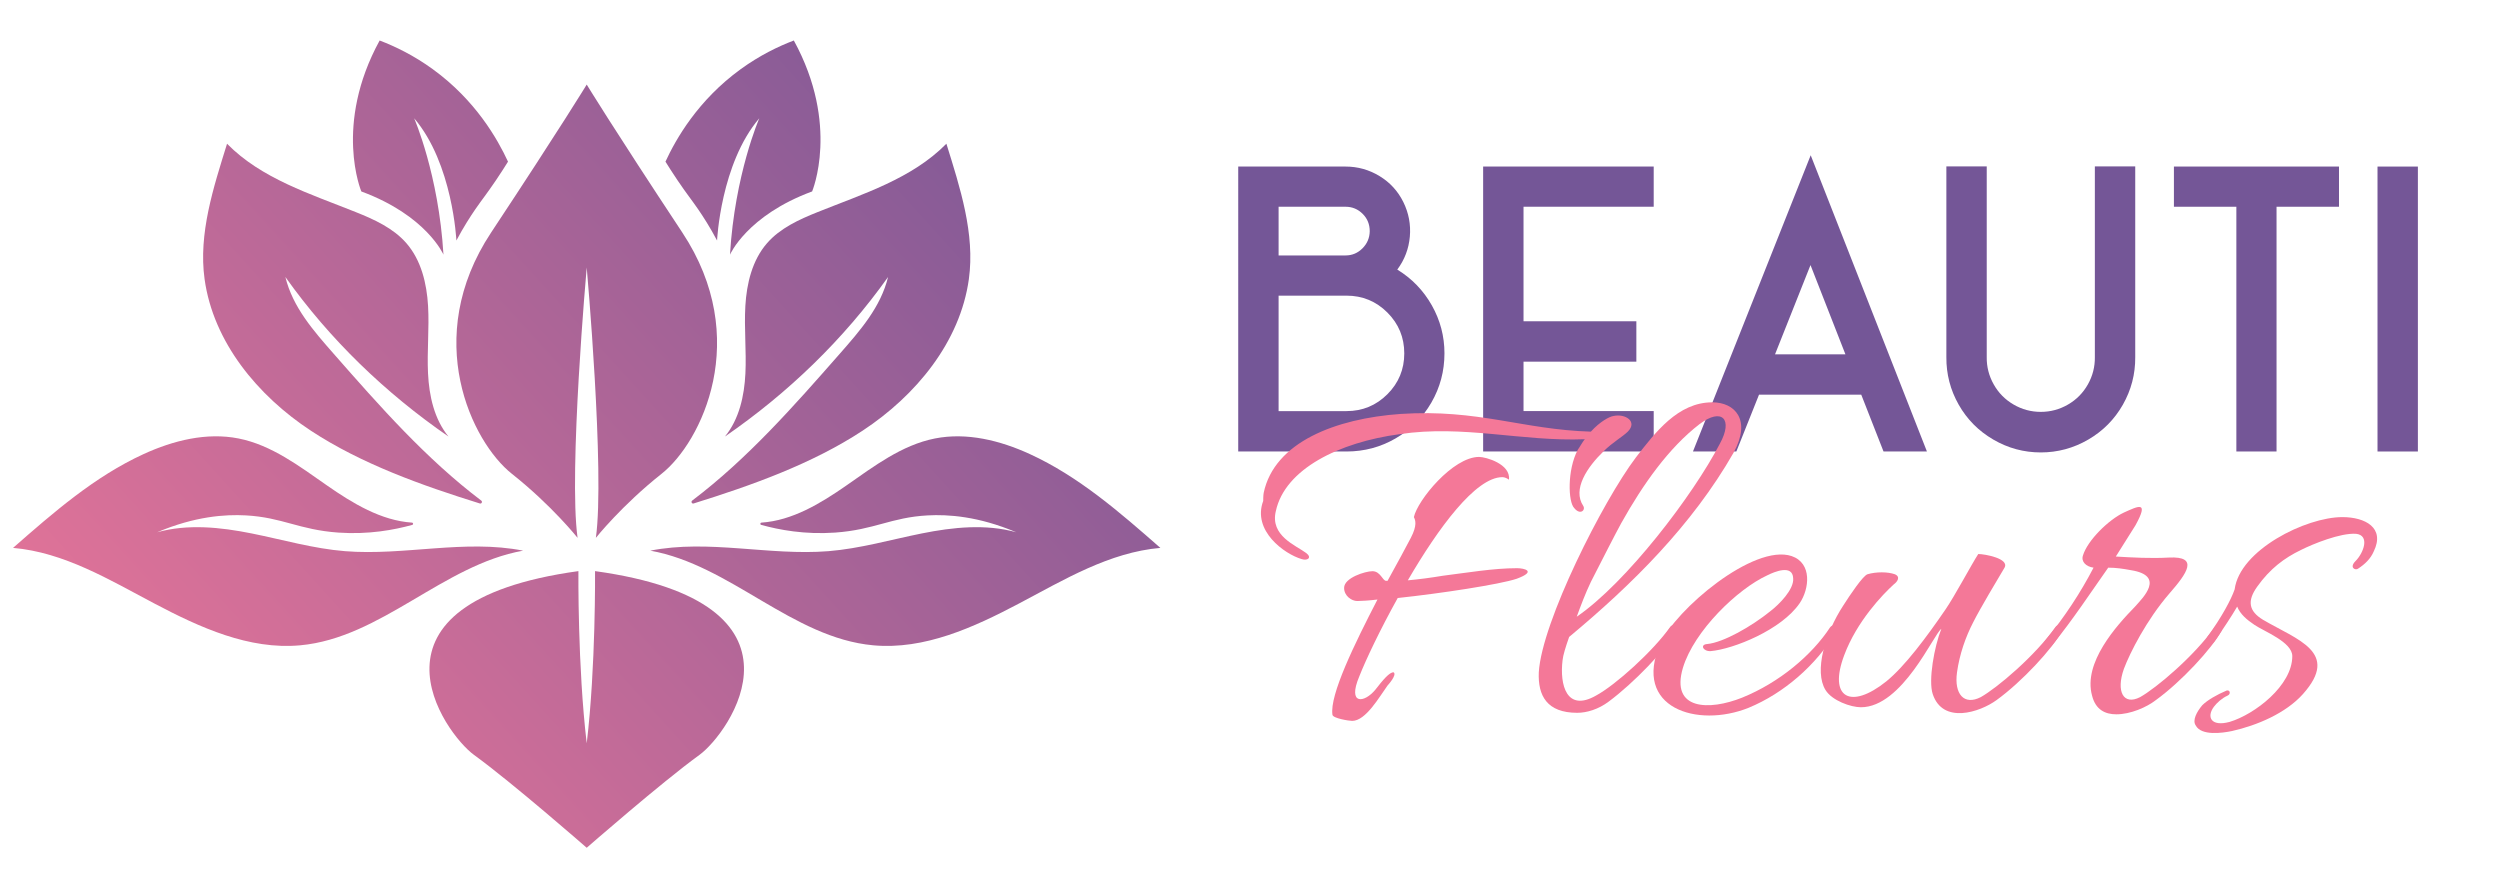 <?xml version="1.0" encoding="utf-8"?>
<!-- Generator: Adobe Illustrator 16.0.0, SVG Export Plug-In . SVG Version: 6.00 Build 0)  -->
<!DOCTYPE svg PUBLIC "-//W3C//DTD SVG 1.1//EN" "http://www.w3.org/Graphics/SVG/1.1/DTD/svg11.dtd">
<svg version="1.1" id="Calque_1" xmlns="http://www.w3.org/2000/svg" xmlns:xlink="http://www.w3.org/1999/xlink" x="0px" y="0px"
	 width="189px" height="66px" viewBox="0 0 189 66" enable-background="new 0 0 189 66" xml:space="preserve">
<g>
	<linearGradient id="SVGID_1_" gradientUnits="userSpaceOnUse" x1="76.283" y1="-6.222" x2="-1.37" y2="64.439">
		<stop  offset="0" style="stop-color:#745697"/>
		<stop  offset="1" style="stop-color:#F47898"/>
	</linearGradient>
	<path fill="url(#SVGID_1_)" d="M52.782,15.825c0.374,0.543,0.884,1.335,1.428,2.358c0,0,0.27-5.816,3.193-9.243
		c0,0-1.855,4.244-2.216,10.312c0,0,1.273-2.955,6.209-4.779c0,0,2.117-5.02-1.383-11.412C58.846,3.505,57.442,4.181,56,5.226
		c-3.247,2.355-4.909,5.3-5.691,6.994c0.206,0.334,0.521,0.832,0.922,1.425C51.922,14.666,52.276,15.091,52.782,15.825"/>
	<linearGradient id="SVGID_2_" gradientUnits="userSpaceOnUse" x1="85.489" y1="3.894" x2="7.835" y2="74.555">
		<stop  offset="0" style="stop-color:#745697"/>
		<stop  offset="1" style="stop-color:#F47898"/>
	</linearGradient>
	<path fill="url(#SVGID_2_)" d="M57.984,18.39c-1.116,1.284-1.536,3.038-1.635,4.737c-0.099,1.699,0.086,3.403,0.004,5.103
		c-0.083,1.699-0.468,3.456-1.546,4.772c4.772-3.29,8.973-7.337,12.331-12.062c-0.555,2.282-2.117,4.056-3.666,5.821
		c-3.463,3.944-6.962,7.921-11.143,11.083c-0.111,0.084-0.023,0.26,0.11,0.218c4.388-1.366,8.961-2.996,12.777-5.505
		c4.016-2.641,7.369-6.692,8.03-11.454c0.477-3.433-0.67-6.929-1.699-10.238c-2.596,2.641-6.294,3.789-9.731,5.167
		C60.41,16.596,58.977,17.247,57.984,18.39"/>
	<linearGradient id="SVGID_3_" gradientUnits="userSpaceOnUse" x1="96.501" y1="15.996" x2="18.848" y2="86.657">
		<stop  offset="0" style="stop-color:#745697"/>
		<stop  offset="1" style="stop-color:#F47898"/>
	</linearGradient>
	<path fill="url(#SVGID_3_)" d="M77.852,34.326c-2.24-1.026-4.757-1.656-7.174-1.177c-2.499,0.495-4.606,2.101-6.696,3.557
		c-1.939,1.351-4.083,2.649-6.417,2.804c-0.099,0.007-0.116,0.145-0.02,0.171c1.367,0.38,3.305,0.743,5.59,0.583
		c2.981-0.212,4.225-1.15,7-1.3c1.541-0.084,3.831,0.063,6.698,1.276c-2.313-0.645-4.781-0.386-7.136,0.086
		c-2.354,0.472-4.678,1.15-7.072,1.343c-4.471,0.358-9.064-0.913-13.463-0.039c6.056,1.079,10.735,6.598,16.861,7.156
		c3.855,0.351,7.581-1.348,11.004-3.155c3.425-1.808,6.84-3.876,10.697-4.21C84.667,38.739,81.551,36.02,77.852,34.326"/>
	<linearGradient id="SVGID_4_" gradientUnits="userSpaceOnUse" x1="90.387" y1="9.276" x2="12.732" y2="79.939">
		<stop  offset="0" style="stop-color:#745697"/>
		<stop  offset="1" style="stop-color:#F47898"/>
	</linearGradient>
	<path fill="url(#SVGID_4_)" d="M44.985,43.176c0,0,0.063,7.231-0.629,13.016c-0.691-5.784-0.628-13.016-0.628-13.016
		c-17.292,2.39-10.102,12.294-7.892,13.896c2.886,2.093,8.52,7.02,8.52,7.02s5.634-4.927,8.52-7.02
		C55.086,55.47,62.276,45.565,44.985,43.176"/>
	<linearGradient id="SVGID_5_" gradientUnits="userSpaceOnUse" x1="76.788" y1="-5.669" x2="-0.867" y2="64.994">
		<stop  offset="0" style="stop-color:#745697"/>
		<stop  offset="1" style="stop-color:#F47898"/>
	</linearGradient>
	<path fill="url(#SVGID_5_)" d="M38.697,35.819c3.019,2.39,4.968,4.842,4.968,4.842c-0.692-4.967,0.691-20.435,0.691-20.435
		s1.383,15.468,0.692,20.435c0,0,1.949-2.452,4.967-4.842c3.018-2.389,6.854-10.248,1.572-18.234
		C46.306,9.6,44.356,6.393,44.356,6.393S42.407,9.6,37.125,17.585S35.679,33.431,38.697,35.819"/>
	<linearGradient id="SVGID_6_" gradientUnits="userSpaceOnUse" x1="64.474" y1="-19.2" x2="-13.179" y2="51.46">
		<stop  offset="0" style="stop-color:#745697"/>
		<stop  offset="1" style="stop-color:#F47898"/>
	</linearGradient>
	<path fill="url(#SVGID_6_)" d="M33.526,19.251C33.164,13.184,31.31,8.94,31.31,8.94c2.924,3.427,3.193,9.243,3.193,9.243
		c0.543-1.023,1.054-1.814,1.429-2.358c0.505-0.734,0.86-1.159,1.55-2.179c0.402-0.593,0.716-1.091,0.923-1.425
		c-0.784-1.694-2.445-4.639-5.692-6.994c-1.441-1.045-2.846-1.721-4.012-2.165c-3.5,6.392-1.384,11.412-1.384,11.412
		C32.252,16.296,33.526,19.251,33.526,19.251"/>
	<linearGradient id="SVGID_7_" gradientUnits="userSpaceOnUse" x1="69.131" y1="-14.085" x2="-8.526" y2="56.579">
		<stop  offset="0" style="stop-color:#745697"/>
		<stop  offset="1" style="stop-color:#F47898"/>
	</linearGradient>
	<path fill="url(#SVGID_7_)" d="M23.498,32.558c3.816,2.509,8.389,4.139,12.777,5.505c0.133,0.042,0.221-0.134,0.109-0.218
		c-4.181-3.162-7.68-7.139-11.142-11.083c-1.55-1.766-3.112-3.539-3.667-5.821c3.358,4.725,7.559,8.771,12.331,12.062
		c-1.079-1.316-1.464-3.073-1.547-4.772s0.102-3.403,0.003-5.103c-0.099-1.699-0.518-3.453-1.634-4.737
		c-0.993-1.143-2.426-1.794-3.832-2.357c-3.437-1.378-7.136-2.526-9.731-5.167c-1.029,3.309-2.175,6.806-1.698,10.238
		C16.129,25.865,19.48,29.917,23.498,32.558"/>
	<linearGradient id="SVGID_8_" gradientUnits="userSpaceOnUse" x1="74.679" y1="-7.985" x2="-2.975" y2="62.677">
		<stop  offset="0" style="stop-color:#745697"/>
		<stop  offset="1" style="stop-color:#F47898"/>
	</linearGradient>
	<path fill="url(#SVGID_8_)" d="M26.086,41.669c-2.393-0.192-4.717-0.871-7.071-1.343s-4.823-0.73-7.136-0.086
		c2.869-1.214,5.157-1.36,6.698-1.277c2.776,0.15,4.02,1.089,7,1.301c2.286,0.16,4.225-0.203,5.591-0.583
		c0.095-0.026,0.078-0.164-0.021-0.171c-2.333-0.154-4.477-1.453-6.417-2.804c-2.091-1.456-4.197-3.062-6.696-3.558
		c-2.417-0.479-4.934,0.152-7.174,1.178c-3.699,1.693-6.815,4.413-9.874,7.095c3.858,0.334,7.273,2.402,10.697,4.21
		c3.424,1.807,7.149,3.506,11.005,3.155c6.125-0.559,10.804-6.077,16.86-7.156C35.15,40.756,30.557,42.027,26.086,41.669"/>
</g>
<g>
	<path fill="#745697" d="M109.201,26.715c0,1.341-0.331,2.581-0.991,3.723c-0.661,1.141-1.561,2.042-2.697,2.702
		c-1.136,0.662-2.374,0.993-3.715,0.993h-8.188V12.592h8.116c0.923,0,1.779,0.241,2.569,0.721c0.788,0.48,1.388,1.134,1.796,1.961
		c0.409,0.827,0.573,1.7,0.493,2.617c-0.082,0.918-0.398,1.748-0.949,2.49c1.104,0.675,1.974,1.576,2.611,2.703
		C108.882,24.211,109.201,25.421,109.201,26.715z M96.662,15.63v3.681h5.063c0.494,0,0.921-0.179,1.277-0.535s0.54-0.786,0.55-1.291
		c0-0.523-0.177-0.961-0.529-1.313c-0.36-0.361-0.794-0.542-1.298-0.542H96.662z M96.662,22.35v8.729h5.136
		c1.207,0,2.236-0.424,3.088-1.275c0.852-0.851,1.277-1.881,1.277-3.088c0-1.208-0.426-2.237-1.277-3.089
		c-0.852-0.851-1.881-1.276-3.088-1.276H96.662z"/>
	<path fill="#745697" d="M125.02,31.078v3.055h-12.895V12.592h12.895v3.039h-9.842v8.659h8.53v3.053h-8.53v3.736H125.02z"/>
	<path fill="#745697" d="M131.268,34.133h-3.28l8.901-22.396l8.787,22.396h-3.281l-1.684-4.294h-7.73L131.268,34.133z
		 M136.874,20.039l-2.681,6.746h5.32L136.874,20.039z"/>
	<path fill="#745697" d="M161.424,12.578v14.421c0.009,1.284-0.302,2.482-0.935,3.596c-0.634,1.112-1.505,1.992-2.617,2.638
		c-1.113,0.647-2.31,0.971-3.589,0.971c-1.278,0-2.475-0.323-3.587-0.971c-1.112-0.646-1.985-1.525-2.618-2.638
		c-0.631-1.113-0.942-2.312-0.933-3.596V12.578h3.052v14.421c-0.01,0.732,0.166,1.42,0.528,2.062c0.36,0.643,0.86,1.148,1.498,1.52
		c0.636,0.371,1.323,0.557,2.06,0.557c0.738,0,1.425-0.186,2.062-0.557c0.638-0.371,1.137-0.877,1.499-1.52
		c0.36-0.642,0.536-1.329,0.527-2.062V12.578H161.424z"/>
	<path fill="#745697" d="M169.069,34.133V15.63h-4.721v-3.039h12.48v3.039h-4.722v18.502H169.069z"/>
	<path fill="#745697" d="M182.792,34.133h-3.052V12.592h3.052V34.133z"/>
</g>
<g>
	<path fill="#F47898" d="M119.008,38.405c-0.458-0.46-0.535-2.868,0.269-4.396c0.191-0.269,0.344-0.574,0.534-0.804
		c-4.739,0.192-9.175-1.108-13.99-0.383c-4.589,0.612-8.679,2.639-9.366,5.812c-0.46,1.873,1.527,2.6,2.292,3.174
		c0.459,0.344,0.115,0.61-0.344,0.458c-1.3-0.382-3.746-2.141-2.904-4.396c0-0.039,0-0.422,0.037-0.612
		c0.803-3.823,5.429-5.619,10.36-5.965c5.888-0.382,9.213,1.187,14.375,1.339c0.688-0.765,1.415-1.146,1.72-1.185
		c0.88-0.191,1.835,0.42,1.07,1.185c-0.382,0.382-1.146,0.803-1.835,1.491c-1.224,1.185-2.37,2.866-1.529,4.128
		C119.889,38.558,119.468,38.978,119.008,38.405z M105.36,50.829c0.268,0.191-0.421,0.956-0.46,0.994
		c-0.611,0.842-1.643,2.677-2.675,2.677c-0.229,0-1.453-0.192-1.492-0.46c-0.229-1.49,1.684-5.391,3.403-8.715
		c-0.611,0.075-1.262,0.113-1.528,0.113c-0.421,0-0.994-0.382-0.994-0.994c0-0.765,1.605-1.261,2.141-1.261
		c0.612,0,0.765,0.726,1.032,0.726h0.113c0.766-1.376,1.416-2.599,1.759-3.249c0.497-0.955,0.345-1.338,0.23-1.566
		c0.267-1.263,2.943-4.551,4.932-4.551c0.497,0,2.408,0.535,2.255,1.721c-0.152-0.114-0.343-0.191-0.496-0.191
		c-2.026,0-4.855,3.861-7.149,7.8c0.841-0.076,1.721-0.192,2.639-0.345c1.835-0.229,3.822-0.573,5.619-0.573
		c0.535,0,1.529,0.229-0.038,0.803c-1.262,0.421-5.735,1.108-8.984,1.452c-1.338,2.408-2.408,4.664-2.905,5.926
		c-0.917,2.18,0.383,2.026,1.224,0.994C104.52,51.441,105.055,50.791,105.36,50.829z"/>
	<path fill="#F47898" d="M118.13,49.912c-0.229,1.873,0.307,3.938,2.524,2.676c1.49-0.803,4.319-3.364,5.619-5.2
		c0.191-0.267,0.65-0.037,0.42,0.383c-0.764,1.339-3.172,3.861-5.084,5.276c-0.764,0.573-1.644,0.841-2.369,0.841
		c-2.295,0-2.982-1.3-2.907-3.059c0.23-3.823,4.855-12.959,7.341-16.247c1.453-1.873,3.173-4.167,5.773-4.167
		c1.721,0,2.98,1.337,1.604,3.822c-3.135,5.468-7.646,9.94-12.424,13.916C118.359,48.918,118.168,49.529,118.13,49.912z
		 M119.201,46.624c3.746-2.562,8.793-9.176,10.818-13.075c1.032-1.873,0.153-2.753-1.528-1.49c-2.332,1.797-4.281,4.549-5.926,7.493
		c-0.421,0.765-1.415,2.714-2.293,4.435C119.852,44.865,119.507,45.783,119.201,46.624z"/>
	<path fill="#F47898" d="M129.332,49.224c-0.573,0.038-0.841-0.496-0.268-0.535c1.223-0.114,3.363-1.338,4.778-2.485
		c0.65-0.497,1.798-1.644,1.722-2.484c-0.039-1.07-1.414-0.498-1.95-0.229c-2.255,1.032-5.544,4.205-6.385,6.996
		c-0.956,3.211,1.987,3.249,4.474,2.256c2.828-1.147,5.274-3.212,6.651-5.314c0.153-0.19,0.344-0.19,0.421-0.115
		c0.19,0.076,0.19,0.269,0.038,0.459c-1.529,2.523-3.938,4.626-6.614,5.735c-3.899,1.566-8.793,0-6.69-4.817
		c1.147-2.601,7.073-7.607,9.94-6.651c1.567,0.535,1.338,2.484,0.612,3.555C134.684,47.617,131.052,49.07,129.332,49.224z"/>
	<path fill="#F47898" d="M150.932,52.932c-1.262,0.918-4.053,1.835-4.817-0.459c-0.344-1.031,0.116-3.593,0.65-4.931
		c-0.573,0.382-2.944,5.926-6.079,5.926c-0.765,0-2.179-0.497-2.676-1.301c-0.879-1.414-0.038-4.281,1.338-6.384
		c0.536-0.842,1.492-2.256,1.835-2.37c0.65-0.192,1.53-0.192,2.065,0c0.459,0.19,0.191,0.573-0.077,0.765
		c-0.841,0.764-2.791,2.791-3.747,5.352c-1.223,3.249,0.497,4.13,3.174,1.988c1.414-1.147,3.059-3.364,4.473-5.43
		c0.688-0.993,1.988-3.439,2.485-4.204c0.497,0,2.37,0.343,1.987,1.031c-0.458,0.765-1.873,3.136-2.369,4.13
		c-0.574,1.108-1.032,2.408-1.224,3.784c-0.229,1.644,0.534,2.523,1.796,1.874c1.224-0.688,4.092-3.098,5.659-5.315
		c0.191-0.267,0.688-0.037,0.497,0.307C155.176,49.033,152.844,51.555,150.932,52.932z"/>
	<path fill="#F47898" d="M154.717,48.306c1.377-1.682,2.562-3.479,3.556-5.391c-0.573-0.076-0.955-0.459-0.803-0.917
		c0.345-1.147,1.949-2.714,3.097-3.25c1.108-0.497,1.911-0.917,0.879,0.957l-1.49,2.369c1.299,0.077,2.638,0.152,4.014,0.077
		c2.295-0.114,1.376,1.185,0.039,2.714c-1.721,1.988-2.982,4.474-3.441,5.696c-0.611,1.721-0.038,2.791,1.224,2.142
		c1.224-0.688,4.091-3.098,5.658-5.315c0.191-0.267,0.688-0.037,0.496,0.307c-0.726,1.339-3.058,3.86-4.97,5.237
		c-0.688,0.536-1.91,1.07-2.982,1.07c-0.84,0-1.566-0.343-1.834-1.414c-0.688-2.484,1.834-5.276,3.25-6.729
		c0.572-0.65,2.331-2.332-0.306-2.753c-0.612-0.114-1.147-0.191-1.722-0.191c-1.376,1.95-2.675,3.938-4.204,5.813
		C154.794,49.224,154.145,49.033,154.717,48.306z"/>
	<path fill="#F47898" d="M167.372,53.429c-0.572,0.766-0.229,1.529,1.187,1.147c1.91-0.574,4.739-2.753,4.739-4.971
		c0-1.07-2.141-1.872-2.867-2.369c-0.573-0.383-1.07-0.804-1.3-1.377c-0.421,0.727-1.032,1.645-1.72,2.639
		c-0.344,0.42-0.803,0.076-0.536-0.345c1.109-1.529,1.796-2.828,2.064-3.594c0.383-2.981,5.391-5.466,8.144-5.466
		c1.72,0,3.249,0.802,2.37,2.599c-0.229,0.534-0.65,0.956-1.186,1.3c-0.191,0.152-0.688-0.077-0.191-0.574
		c0.612-0.61,1.109-1.949,0.039-2.063c-1.185-0.076-3.25,0.765-4.167,1.224c-1.262,0.611-2.332,1.414-3.289,2.752
		c-0.802,1.108-0.648,1.873,0.422,2.523c2.6,1.528,5.85,2.446,3.02,5.619c-1.299,1.453-3.479,2.37-5.352,2.791
		c-0.727,0.154-2.332,0.383-2.753-0.421c-0.269-0.382,0.077-1.031,0.496-1.528c0.383-0.383,1.11-0.803,1.836-1.108
		c0.268-0.077,0.343,0.267,0.076,0.382C167.984,52.778,167.603,53.123,167.372,53.429z"/>
</g>
</svg>
